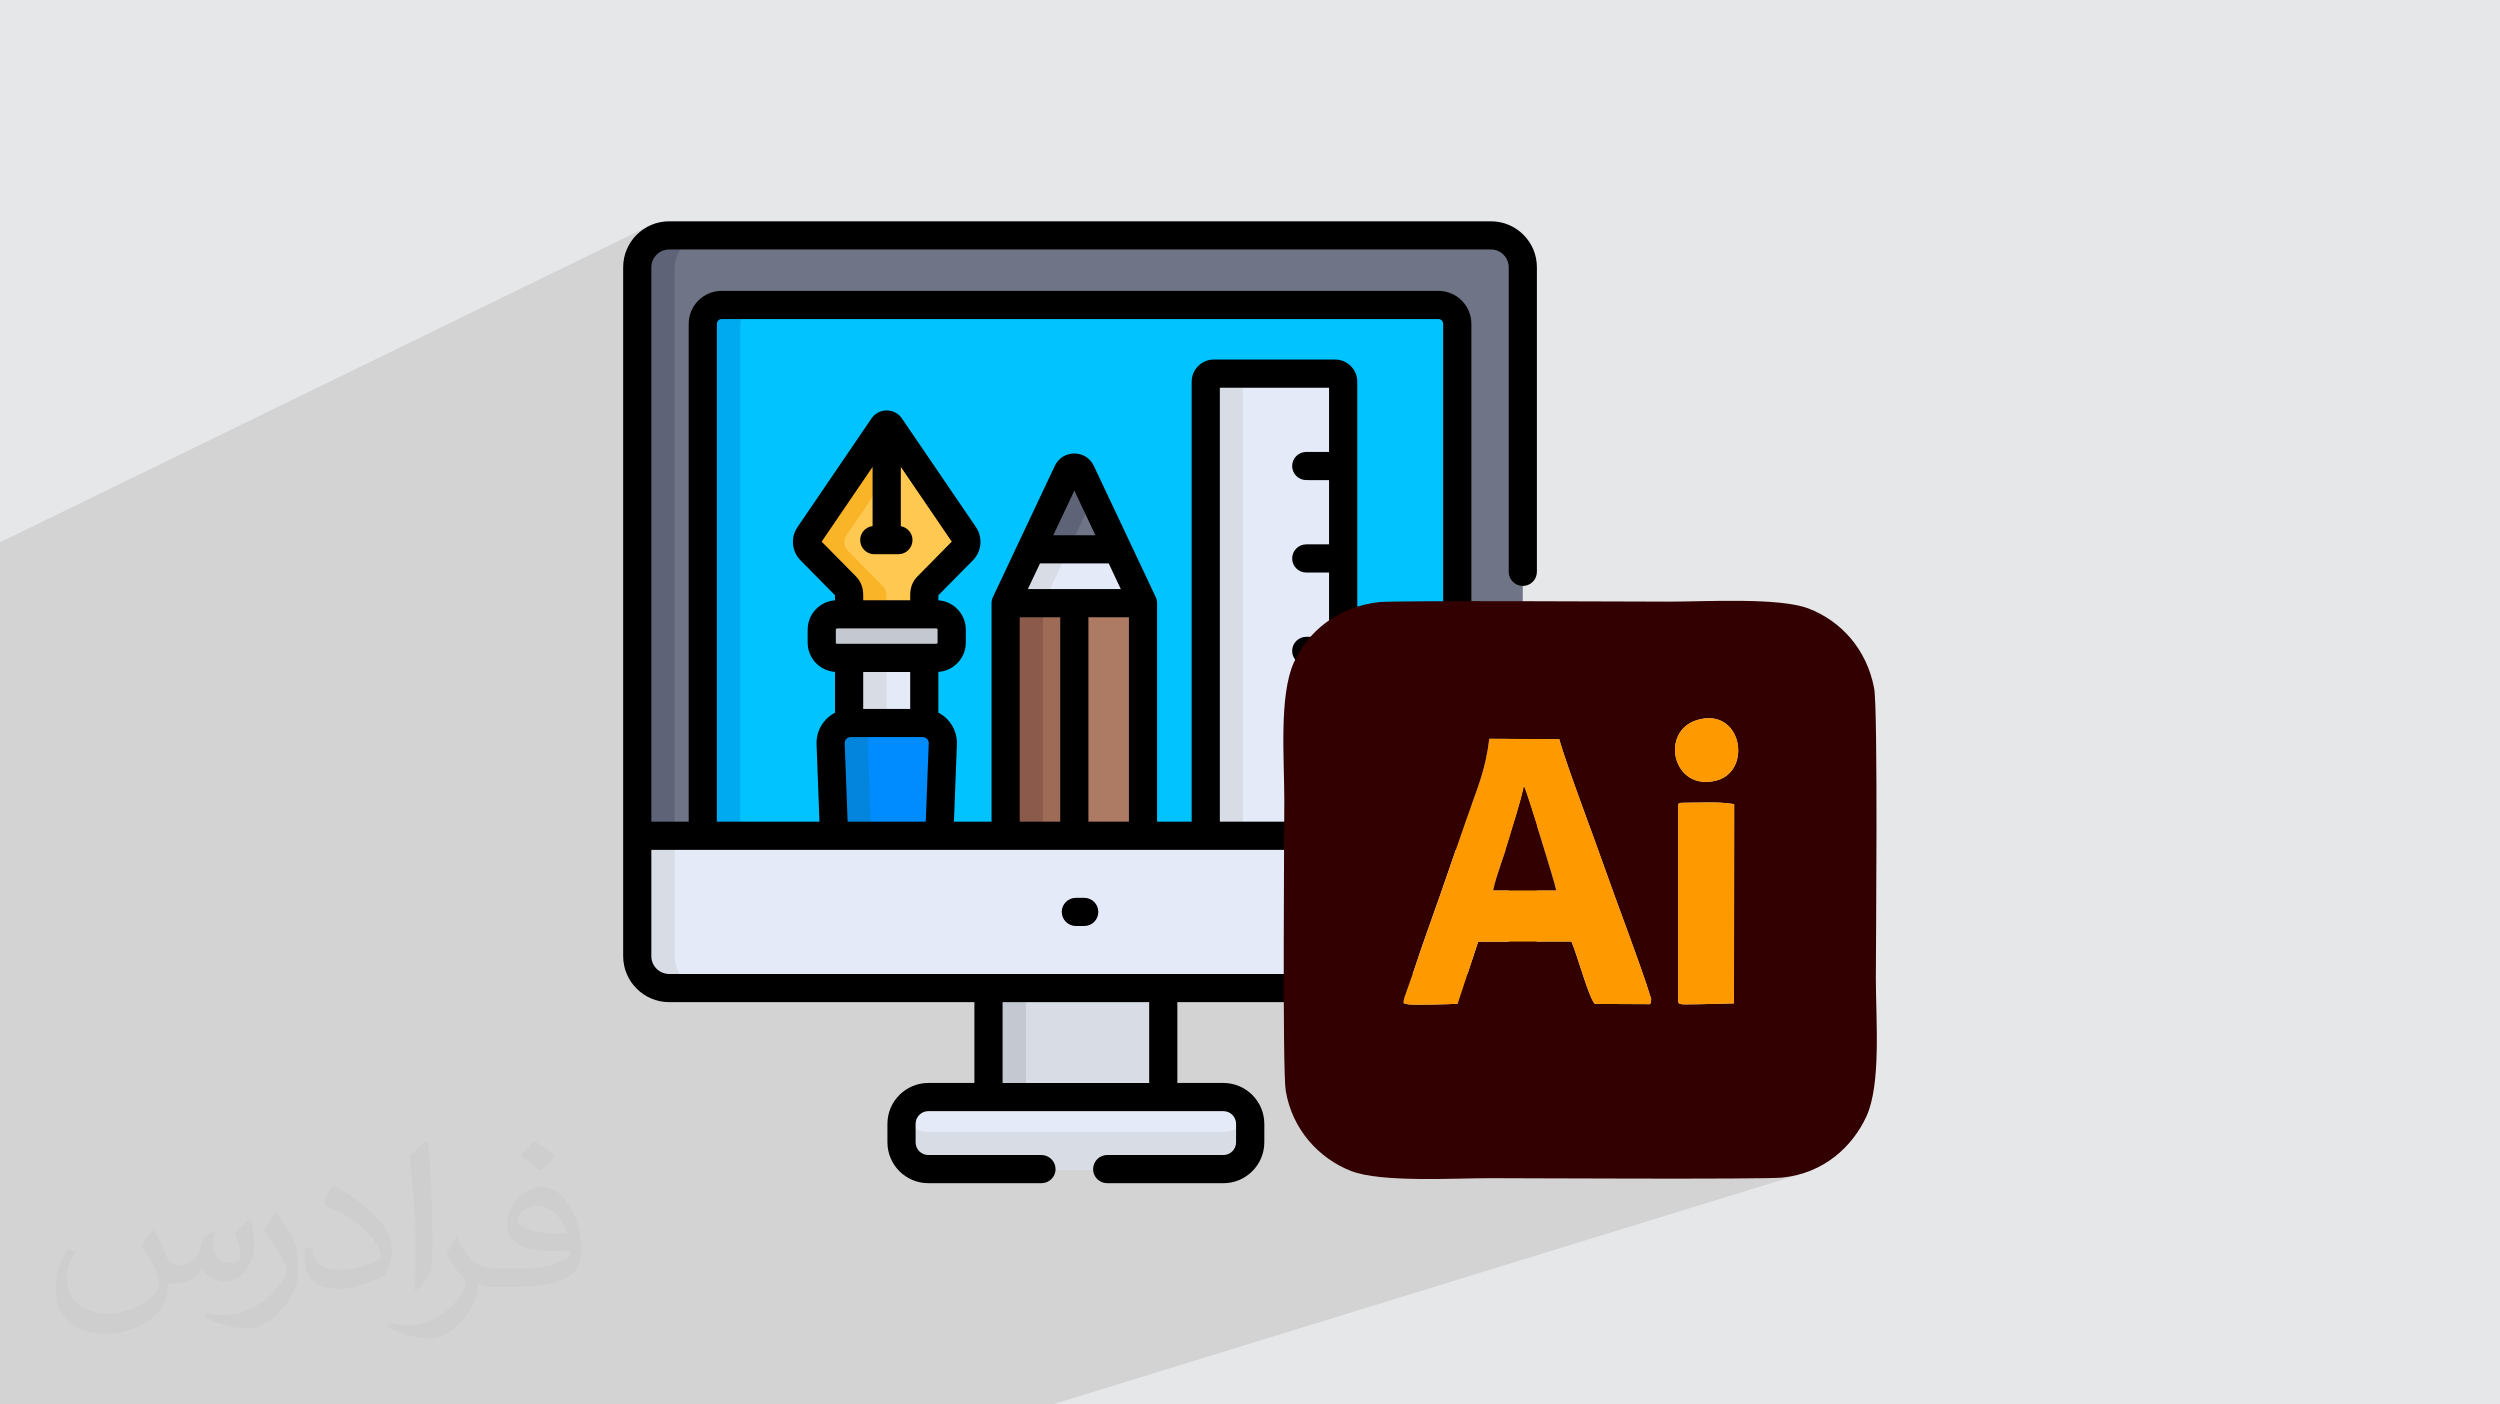 <?xml version="1.0" encoding="UTF-8"?>
<!DOCTYPE svg PUBLIC "-//W3C//DTD SVG 1.1//EN" "http://www.w3.org/Graphics/SVG/1.1/DTD/svg11.dtd">
<!-- Creator: CorelDRAW 2020 (64-Bit) -->
<svg xmlns="http://www.w3.org/2000/svg" xml:space="preserve" width="94.192mm" height="52.917mm" version="1.1" style="shape-rendering:geometricPrecision; text-rendering:geometricPrecision; image-rendering:optimizeQuality; fill-rule:evenodd; clip-rule:evenodd" viewBox="0 0 9404.92 5283.66" xmlns:xlink="http://www.w3.org/1999/xlink" xmlns:xodm="http://www.corel.com/coreldraw/odm/2003">
 <defs>
  <style type="text/css">
   <![CDATA[
    .fil17 {fill:black}
    .fil11 {fill:#008CFF}
    .fil6 {fill:#00AAF0}
    .fil5 {fill:#00C3FF}
    .fil12 {fill:#0385DD}
    .fil18 {fill:#320000}
    .fil4 {fill:#5E6377}
    .fil3 {fill:#707487}
    .fil8 {fill:#8C5A4B}
    .fil7 {fill:#9E6B57}
    .fil16 {fill:#AD7B64}
    .fil15 {fill:#C3C8D1}
    .fil10 {fill:#D8DCE5}
    .fil9 {fill:#E4EAF8}
    .fil0 {fill:#E6E7E8}
    .fil14 {fill:#F9B428}
    .fil19 {fill:#FE9A00}
    .fil13 {fill:#FFC850}
    .fil2 {fill:#373435;fill-opacity:0.031}
    .fil1 {fill:#2B2A29;fill-opacity:0.102}
   ]]>
  </style>
 </defs>
 <g id="Layer_x0020_1">
  <polygon class="fil0" points="-0,0 9404.92,0 9404.92,5283.66 -0,5283.66 "/>
  <polygon class="fil1" points="6457.16,2936.22 5979.49,3107.37 5981.63,3113.24 5988.11,3130.97 5990.79,3138.28 6318.29,3021.32 6318.28,3021.33 6318.3,3021.32 6323.12,3020.29 6330.13,3019.93 6339.76,3019.88 6352.61,3019.83 6365.12,3019.7 6377.34,3019.51 6389.28,3019.3 6400.98,3019.09 6412.48,3018.91 6423.81,3018.79 6435.02,3018.76 6446.12,3018.85 6457.16,3019.08 6468.17,3019.49 6479.18,3020.1 6490.22,3020.93 6501.35,3022.02 6512.58,3023.4 6523.94,3025.1 6523.2,3774.74 4932.3,4301.03 4941.17,4310.83 4958.97,4328.19 4977.7,4344.3 4997.3,4359.15 5017.66,4372.7 5038.7,4384.91 5060.35,4395.77 5082.51,4405.22 5093.53,4409.16 5105.44,4412.77 5118.18,4416.03 5131.71,4419 5145.95,4421.66 5160.88,4424.03 5176.4,4426.14 5192.51,4427.99 5209.11,4429.58 5226.18,4430.96 5243.64,4432.12 5261.45,4433.09 5279.57,4433.87 5297.92,4434.47 5316.46,4434.92 5335.13,4435.23 5353.88,4435.4 5372.67,4435.46 5391.42,4435.42 5410.08,4435.3 5428.62,4435.1 5446.96,4434.85 5465.07,4434.55 5482.88,4434.22 5500.33,4433.88 5517.4,4433.54 5533.99,4433.21 5550.08,4432.91 5565.59,4432.65 5580.5,4432.45 5594.73,4432.32 5608.24,4432.27 5619.94,4432.28 5636.17,4432.33 5656.61,4432.39 5680.97,4432.48 5708.93,4432.58 5740.2,4432.7 5774.45,4432.83 5811.39,4432.97 5850.71,4433.11 5892.1,4433.26 5935.25,4433.4 5979.86,4433.53 6025.62,4433.66 6072.22,4433.77 6119.35,4433.87 6166.71,4433.95 6213.99,4434.01 6260.89,4434.05 6307.09,4434.05 6352.29,4434.02 6396.19,4433.96 6438.47,4433.86 6478.83,4433.72 6516.95,4433.54 6552.55,4433.3 6585.3,4433.02 6614.9,4432.68 6641.04,4432.28 6663.42,4431.82 6681.72,4431.29 6695.65,4430.7 6704.89,4430.04 6733.89,4425.99 6761.68,4420.07 6788.25,4412.36 3958.4,5283.66 3934.74,5283.66 2940.7,5283.66 2385.2,5283.66 2097.72,5283.66 2075.16,5283.66 1961.92,5283.66 1961.91,5283.66 1946.99,5283.66 1946.9,5283.66 1933.12,5283.66 1932.89,5283.66 1855.45,5283.66 1790.77,5283.66 1713.6,5283.66 1699.05,5283.66 1699.03,5283.66 1697.62,5283.66 1688.02,5283.66 1687.97,5283.66 1687.94,5283.66 1687.91,5283.66 1675.53,5283.66 1668.61,5283.66 1668.55,5283.66 1626,5283.66 1625.97,5283.66 1565.52,5283.66 1512.37,5283.66 1483.43,5283.66 1462.23,5283.66 1456.92,5283.66 1449.29,5283.66 1381.39,5283.66 1352.45,5283.66 1343.33,5283.66 1193.05,5283.66 1168.69,5283.66 1075.53,5283.66 1075.49,5283.66 1075.46,5283.66 1060.31,5283.66 1057.11,5283.66 1047.7,5283.66 1040.36,5283.66 923.63,5283.66 923.62,5283.66 914.77,5283.66 905.8,5283.66 822.19,5283.66 590.4,5283.66 570.87,5283.66 570.83,5283.66 569.09,5283.66 569.08,5283.66 517.22,5283.66 465.02,5283.66 391.05,5283.66 391.04,5283.66 356.17,5283.66 356.13,5283.66 356.05,5283.66 350.62,5283.66 350.6,5283.66 348.92,5283.66 340.2,5283.66 336.79,5283.66 305.81,5283.66 246.43,5283.66 243.46,5283.66 211.67,5283.66 162.13,5283.66 162.09,5283.66 162.08,5283.66 160.82,5283.66 77.66,5283.66 67.87,5283.66 -0,5283.66 -0,5225.8 -0,5147.88 -0,5138.24 -0,5135.14 -0,5104.71 -0,5074.57 -0,5058.54 -0,5049.27 -0,5014.75 -0,4990.86 -0,4959.3 -0,4952.31 -0,4952.29 -0,4943.96 -0,4897.59 -0,4896.86 -0,4886.76 -0,4883.73 -0,4871.67 -0,4871.65 -0,4823.99 -0,4815.44 -0,4781.69 -0,4772.99 -0,4726.79 -0,4725.05 -0,4705.68 -0,4690.64 -0,4678.32 -0,4678.31 -0,4655.93 -0,4654.41 -0,4650.15 -0,4628.81 -0,4627.08 -0,4623.96 -0,4621.01 -0,4603.19 -0,4584.04 -0,4570.37 -0,4554.4 -0,4544.41 -0,4534.82 -0,4527.28 -0,4519.06 -0,4506.97 -0,4450.82 -0,4445.86 -0,4442.71 -0,4430.89 -0,4402.4 -0,4382.58 -0,4364.89 -0,4349.13 -0,4336.72 -0,4333.4 -0,4311.92 -0,4304.53 -0,4254.95 -0,4218.74 -0,4204.1 -0,4185.73 -0,4180.4 -0,4143.91 -0,4135.48 -0,4134.25 -0,4122.84 -0,4118.58 -0,4114.11 -0,4114.1 -0,4093.74 -0,4083.74 -0,4076.03 -0,4075.34 -0,4071.54 -0,4070.71 -0,4069.53 -0,4057.85 -0,4049.14 -0,4046.34 -0,4043 -0,4042.83 -0,4025.21 -0,4024.93 -0,4024.92 -0,4019.79 -0,3995.66 -0,3994.35 -0,3978.89 -0,3978.44 -0,3973.61 -0,3968.44 -0,3947.62 -0,3936.01 -0,3934.07 -0,3929.54 -0,3925.44 -0,3904.17 -0,3895.8 -0,3892.2 -0,3878.62 -0,3876.02 -0,3871.41 -0,3851.33 -0,3841.58 -0,3833.42 -0,3832.26 -0,3830.6 -0,3827.67 -0,3826.51 -0,3823.33 -0,3820.87 -0,3820.18 -0,3817.84 -0,3815.73 -0,3802.32 -0,3792.45 -0,3789.15 -0,3785.81 -0,3764.42 -0,3756.3 -0,3755.97 -0,3752.25 -0,3751.46 -0,3740.21 -0,3716.57 -0,3712.45 -0,3700.23 -0,3698.51 -0,3695.92 -0,3690.26 -0,3689.8 -0,3689.53 -0,3688.9 -0,3671.31 -0,3659.78 -0,3652.57 -0,3646.94 -0,3637.17 -0,3632.76 -0,3614.58 -0,3593.14 -0,3593.12 -0,3592.91 -0,3587.39 -0,3586.61 -0,3576.39 -0,3567.13 -0,3563.23 -0,3561.38 -0,3561.16 -0,3550.41 -0,3542.57 -0,3537.39 -0,3533.69 -0,3516.16 -0,3502.81 -0,3498.46 -0,3498.45 -0,3494.82 -0,3491.99 -0,3491.74 -0,3480.08 -0,3459.84 -0,3451.15 -0,3449.72 -0,3440.63 -0,3440.37 -0,3437.26 -0,3436.53 -0,3434.23 -0,3409.45 -0,3399.48 -0,3399.47 -0,3397.55 -0,3391.22 -0,3385.08 -0,3385.07 -0,3382.74 -0,3379.38 -0,3377.84 -0,3371.78 -0,3337.9 -0,3333.07 -0,3293.94 -0,3243.98 -0,3202.8 -0,3084.5 -0,3082.17 -0,3082.16 -0,3040.05 -0,3030.28 -0,2495.9 -0,2489.2 -0,2475.78 -0,2474.1 -0,2469.97 -0,2439.38 -0,2436.07 -0,2429.34 -0,2368.36 -0,2225.08 -0,2168.76 -0,2163.47 -0,2156.97 -0,2153.9 -0,2147.24 -0,2138.58 -0,2107.13 -0,2095.17 -0,2040.15 2435,853.41 2420.75,862.06 2407.42,872.02 2395.12,883.17 2383.94,895.44 2373.97,908.75 2365.29,922.99 2357.99,938.09 2352.16,953.96 2352.15,954.01 2460.06,901.65 2470.53,896.59 2481.53,892.55 2493.01,889.59 2504.89,887.77 2517.12,887.15 2657.86,887.15 2564.38,932.22 2559.65,938.53 5609,938.53 5622.42,939.89 5634.93,943.79 5646.27,949.97 5656.17,958.14 5664.33,968.02 5670.51,979.37 5674.41,991.88 5675.77,1005.3 5675.77,2151.1 5676.85,2161.8 5679.95,2171.76 5684.85,2180.78 5691.34,2188.65 5699.21,2195.14 5708.23,2200.04 5718.19,2203.14 5728.88,2204.22 5739.56,2203.14 5749.5,2200.04 5482.15,2304.47 5482.15,2363.72 5482.15,2436.95 5708.21,2349.63 5699.19,2354.54 5691.32,2361.03 5684.83,2368.89 5679.93,2377.91 5676.83,2387.87 5675.75,2398.57 5675.75,2779.5 5865.66,2780.58 5868.45,2790.26 5871.68,2800.95 5875.33,2812.6 5879.36,2825.14 5883.75,2838.51 5888.49,2852.64 5893.53,2867.48 5898.85,2882.96 5900.01,2886.29 6384.94,2708.61 6414.95,2702.55 6441.89,2702.6 6465.7,2708.02 6486.32,2718.09 6503.65,2732.09 6517.63,2749.28 6528.2,2768.93 6535.27,2790.31 6538.76,2812.68 6538.61,2835.34 6534.76,2857.54 6527.11,2878.56 6515.6,2897.67 6500.15,2914.14 6480.7,2927.23 "/>
  <path class="fil2" d="M578.49 4627.69c17.95,27.21 29.6,53.36 40.96,82.43 8.45,16.91 12.93,48.09 52.57,48.09 11.61,0 28.28,-3.42 43.06,-11.61 16.63,-8.73 29.32,-21.94 35.94,-42l15.85 -53.36 38.57 -19.02 2.64 2.64c-5.27,20.09 -6.59,39.36 -6.59,54.43 0,44.63 38.57,61.56 69.22,61.56 17.95,0 34.09,-8.73 34.09,-25.11 0,-21.13 -8.98,-57.06 -20.62,-89.29 17.95,-17.95 35.94,-35.94 56.53,-50.47l3.17 1.6c8.98,38.04 14,75.56 14,100.66 0,24.57 -10.83,51.79 -19.81,69.49 -18.49,34.87 -51.25,62.62 -90.87,62.62 -30.1,0 -63.65,-15.07 -86.66,-43.06l-1.32 0c-21.66,26.96 -55.22,51.25 -108.86,51.25l-16.63 0c-2.64,35.41 -10.29,60.49 -21.94,82.95 -31.95,62.34 -126.81,106.47 -216.1,106.47 -124.17,0 -186.51,-71.59 -186.51,-166.96 0,-58.91 19.27,-113.6 48.88,-152.42l24.29 10.04c-18.49,35.41 -30.91,68.68 -30.91,101.45 0,89.29 72.66,131.83 156.4,131.83 77.68,0 173.83,-49.41 191.28,-106.72 -6.59,-62.62 -30.1,-91.93 -66.04,-148.99 10.83,-19.02 24.83,-38.04 42.28,-58.38l3.17 0 0 0 0 0 -0.02 -0.09zm1432.13 -336.04c26.15,16.39 51.79,35.66 76.87,57.85 -14,19.81 -31.45,37.79 -53.11,53.64 -25.11,-20.34 -50.19,-37.79 -75.84,-56.27 17.42,-19.55 34.62,-38.29 52.04,-55.22l0 0 0 0 0 0 0 0 0 0 0.03 0zm13.47 244.11c-42.28,0 -76.87,27.75 -76.87,48.34 0,44.13 84.53,57.85 185.72,57.31 -12.68,-51.79 -57.06,-105.68 -108.86,-105.68l0.01 0.03zm-94.86 236.19c54.96,0 103.04,-1.6 139.74,-10.83 40.96,-10.29 75.56,-30.91 75.56,-45.17 0,-3.7 0,-8.19 -1.32,-11.89 -22.98,2.11 -49.41,2.11 -72.38,2.11 -74.49,0 -131.55,-16.91 -154.02,-58.66 -5.55,-11.61 -9.51,-24.57 -9.51,-39.36 0,-40.43 17.42,-79.79 48.09,-107 25.61,-22.45 53.89,-36.44 82.67,-36.44 52.04,0 93.51,41.75 122.57,107.54 15.85,35.94 26.68,77.4 26.68,129.72 0,34.87 -9.51,64.19 -31.17,85.85 -40.43,39.11 -114.92,53.89 -229.04,53.89l-51.79 0 0 0 -13.47 0c-28.28,0 -48.62,-5.02 -64.72,-17.42l-2.64 0c0.79,6.59 1.32,12.93 1.32,19.02 0,25.61 -8.45,58.38 -25.61,84.53 -50.72,75.3 -105.68,108.04 -153.24,108.04 -48.09,0 -107,-18.49 -160.11,-42.54l9.51 -18.49c17.17,7.13 40.96,11.89 73.7,11.89 85.85,0 198.66,-82.43 212.66,-163 -3.17,-6.59 -8.98,-15.32 -17.17,-24.57 -25.11,-29.85 -40.96,-54.68 -55.75,-80.83 12.68,-25.11 24.29,-45.17 35.13,-63.4l4.49 -0.53c36.72,74.77 69.99,117.55 144.23,117.55l11.61 0 0 0 53.89 0 0 0 0 0 0 0 0 0 0 0 0.09 0.01zm-371.98 79c6.34,-34.34 6.87,-72.91 6.87,-108.86l0 -53.36c0,-99.6 -12.68,-244.36 -22.98,-338.68 17.95,-19.27 43.06,-42 62.87,-57.31l5.81 1.6c13.47,118.62 16.63,256 16.63,383.06 0,33.3 -1.32,65.79 -4.49,89.55 -1.85,30.1 -19.27,52.83 -56.53,87.7l-8.19 -3.7zm-382.8 -157.19c1.85,46.77 24.83,83.49 105.15,83.49 49.93,0 92.19,-12.93 138.96,-35.13 8.45,-3.7 12.93,-8.73 12.93,-12.93 0,-29.32 -22.45,-68.15 -60.23,-103.55 -36.72,-33.3 -85.34,-62.62 -130.76,-82.18 -15.6,-6.59 -20.62,-13.47 -20.62,-20.09 0,-13.47 17.95,-41.75 32.77,-62.09l5.02 -0.53c52.04,27.21 110.17,67.64 153.24,112.53 39.11,41.47 63.4,83.49 63.4,129.19 0,33.81 -10.29,65.51 -26.96,95.11 -57.06,28.79 -117.83,50.72 -178.06,50.72 -73.17,0 -123.1,-34.34 -123.1,-114.92 0,-8.73 0,-22.19 3.17,-39.64l25.11 0 0 0 0 0 0 0 0 0 0 0 -0.02 0zm-132.37 -132.9l45.45 73.45c16.63,27.21 32.23,56.81 32.23,103.55l0 59.7c0,48.34 -30.91,100.13 -80.83,151.38 -39.11,34.62 -73.7,49.41 -105.68,49.41 -47.55,0 -101.98,-14.79 -164.85,-41.75l7.13 -18.49c19.81,5.27 42.79,9.77 71.06,9.77 90.36,-0.53 182.8,-66.57 225.08,-147.15 5.02,-9.26 6.87,-17.95 6.87,-24.04 0,-9.26 -5.02,-19.55 -8.98,-28.79 -22.98,-43.31 -48.62,-82.95 -76.87,-119.68 14.79,-23.25 29.6,-45.7 45.7,-67.9l3.7 0.53 0 0 0 0 0 0 0 0 0 0 -0.02 0.01z"/>
  <g id="_2566578681680">
   <path class="fil3" d="M5608.74 887.15l-3091.62 0c-66.03,0 -119.89,53.86 -119.89,119.89 0,110.46 0,2101.46 0,2160.79l3331.4 0c0,-60.07 0,-2053.3 0,-2160.79 0,-66.03 -54.12,-119.89 -119.89,-119.89z"/>
   <path class="fil4" d="M2537.97 1007.04c0,-66.03 53.86,-119.89 119.89,-119.89l-140.74 0c-66.03,0 -119.89,53.86 -119.89,119.89 0,110.46 0,2101.46 0,2160.79l140.74 0c0,-60.07 0,-2053.3 0,-2160.79z"/>
   <path class="fil5" d="M5411.16 1156.23l-2696.45 0c-39.21,0 -70.99,31.77 -70.99,70.98 0,78.44 0,1853.48 0,1918.52l425.47 0 1987.26 0 425.71 0c0,-65.03 0,-1840.08 0,-1918.52 0,-39.21 -31.77,-70.98 -70.99,-70.98z"/>
   <path class="fil6" d="M2784.95 1227.21c0,-39.21 31.77,-70.98 71.24,-70.98l-141.49 0c-39.21,0 -70.99,31.77 -70.99,70.98 0,78.44 0,1853.48 0,1918.52l141.25 0c0,-65.03 0,-1840.08 0,-1918.52l-0.01 0z"/>
   <rect class="fil7" x="3782.31" y="2272.24" width="264.61" height="877.47"/>
   <rect class="fil8" x="3782.32" y="2272.24" width="141.48" height="877.47"/>
   <path class="fil9" d="M4564.96 1407.18c-16.87,0 -30.52,13.65 -30.52,30.52l0 1718.45 259.89 0 259.9 0 0 -1718.45c0,-16.87 -13.65,-30.52 -30.53,-30.52 -10.91,0 -466.4,0 -458.72,0l-0.01 0z"/>
   <path class="fil10" d="M4706.21 1407.18l-141.25 0c-16.87,0 -30.52,13.65 -30.52,30.52l0 1718.45 141.24 0 0 -1718.45c0,-16.87 13.66,-30.52 30.53,-30.52z"/>
   <path class="fil9" d="M3782.31 2272.24l233.58 -495.46c10.18,-21.59 40.71,-21.59 50.88,0l233.84 495.46 -518.3 0z"/>
   <path class="fil10" d="M4066.77 1776.78c-10.17,-21.59 -40.7,-21.59 -50.88,0l-233.58 495.46 141.25 0 188.4 -399.64 -45.18 -95.81 -0.01 0z"/>
   <path class="fil3" d="M4015.89 1776.78l-138.01 292.41 326.92 0 -138.02 -292.41c-10.17,-21.59 -40.7,-21.59 -50.88,0z"/>
   <path class="fil4" d="M4019.37 1771.07c-1.24,1.74 -2.49,3.47 -3.47,5.71l-138.01 292.41 141.49 0 92.59 -196.59 -45.18 -95.81c-9.18,-19.6 -35,-21.34 -47.41,-5.71z"/>
   <rect class="fil9" x="3194.03" y="2460.89" width="282.73" height="282.73"/>
   <rect class="fil10" x="3194.03" y="2460.89" width="141.48" height="282.73"/>
   <path class="fil11" d="M3534.84 3148.71l13.15 -348.26c1.74,-43.18 -32.77,-78.93 -75.96,-78.93l-273.04 0c-43.19,0 -77.69,35.75 -75.96,78.93l13.15 348.26 398.65 0z"/>
   <path class="fil12" d="M3340.47 2721.52l-141.48 0c-43.19,0 -77.69,35.75 -75.96,78.93l13.15 348.26 141.24 0 -12.9 -348.26c-1.74,-43.18 32.77,-78.93 75.95,-78.93z"/>
   <path class="fil13" d="M3625.69 2013.83l-278.26 -408.33c-6.46,-9.43 -20.11,-9.43 -26.56,0l-278.26 408.33c-12.16,17.87 -10.18,42.2 5.21,57.58l132.55 134.54c7.95,7.95 12.42,19.11 12.42,30.52l0 75.22 282.47 0 0 -75.46c0,-11.42 4.47,-22.34 12.66,-30.53l132.55 -134.29c15.15,-15.39 17.37,-39.71 5.22,-57.58l-0.01 0z"/>
   <path class="fil14" d="M3321.86 2205.96l-132.55 -134.54c-15.39,-15.39 -17.63,-39.47 -5.21,-57.58l220.67 -323.93 -57.34 -84.4c-6.46,-9.43 -20.11,-9.43 -26.56,0l-278.26 408.33c-12.16,17.87 -9.92,41.95 5.21,57.58l132.55 134.29c7.95,8.2 12.42,19.11 12.42,30.53l0 75.46 141.48 0 0 -75.22c0,-11.41 -4.46,-22.59 -12.41,-30.52l0.01 0z"/>
   <path class="fil10" d="M3520.69 2310.21l-373.09 0c-31.77,0 -57.58,26.07 -57.58,57.84l0 50.88c0,31.78 25.82,57.58 57.58,57.58l373.09 0c31.77,0 57.58,-25.81 57.58,-57.58l0 -50.88c0,-31.77 -25.82,-57.84 -57.58,-57.84z"/>
   <path class="fil15" d="M3520.69 2363.58l-373.09 0c-20.35,0 -38.22,-10.67 -48.4,-26.82 -5.71,9.19 -9.19,19.87 -9.19,31.28l0 50.88c0,31.78 25.82,57.59 57.58,57.59l373.09 0c31.77,0 57.58,-25.82 57.58,-57.59l0 -50.88c0,-11.41 -3.46,-22.1 -9.19,-31.02 -10.42,15.89 -28.29,26.56 -48.4,26.56z"/>
   <rect class="fil16" x="4041.46" y="2272.24" width="259.15" height="877.47"/>
   <rect class="fil10" x="3718.28" y="3687.11" width="657.54" height="456.73"/>
   <rect class="fil15" x="3718.27" y="3687.11" width="141.48" height="456.73"/>
   <path class="fil9" d="M4602.2 4128.69l-1110.06 0c-55.86,0 -101.04,45.17 -101.04,100.78l0 69.5c0,55.61 45.18,100.78 101.04,100.78l1110.06 0c55.61,0 100.78,-45.17 100.78,-100.78l0 -69.5c0,-55.61 -45.17,-100.78 -100.78,-100.78z"/>
   <path class="fil10" d="M4602.2 4258.51l-1110.06 0c-42.94,0 -79.68,-27.05 -94.33,-65.03 -4.22,11.17 -6.7,23.33 -6.7,35.99l0 69.5c0,55.61 45.17,100.78 101.04,100.78l1109.8 0c55.86,0 101.04,-45.17 101.04,-100.78l0 -69.5c0,-12.65 -2.49,-24.82 -6.7,-35.99 -14.65,37.98 -51.13,65.03 -94.08,65.03l-0.01 0z"/>
   <path class="fil9" d="M5056.44 3145.73l-1987.26 0 -671.94 0 0 453c0,66.03 53.86,119.89 119.88,119.89 75.22,0 3003.75,0 3091.63,0 65.77,0 119.89,-53.86 119.89,-119.89l0 -453 -672.19 0z"/>
   <path class="fil10" d="M2537.97 3598.74l0 -453 -140.74 0 0 453c0,66.03 53.86,119.89 119.89,119.89l140.74 0c-65.77,0 -119.89,-53.86 -119.89,-119.89z"/>
   <path class="fil17" d="M4047.41 3483.57l31.52 0c29.3,0 52.88,-23.83 52.88,-52.88 0,-29.29 -23.58,-53.12 -52.88,-53.12l-31.52 0c-29.29,0 -53.12,23.83 -53.12,52.88 0,29.29 23.83,53.12 53.12,53.12z"/>
   <path class="fil17" d="M5728.88 2204.22c29.3,0 52.88,-23.83 52.88,-53.12l0 -1145.81c0,-95.32 -77.44,-172.76 -172.77,-172.76l-3091.62 0c-95.32,0 -173.01,77.44 -173.01,172.76 0,99.29 0,2467.58 0,2591.7 0,95.32 77.69,173.01 173.01,173.01l1148.28 0 0 304.07 -173.27 0c-84.89,0 -153.9,69.01 -153.9,153.9l0 69.26c0,84.89 69.01,153.9 153.9,153.9l425.47 0c29.29,0 53.11,-23.58 53.11,-52.88 0,-29.29 -23.82,-53.11 -53.11,-53.11l-425.47 0c-26.56,0 -47.9,-21.35 -47.9,-47.91l0 -69.26c0,-26.56 21.34,-47.91 47.9,-47.91 37.48,0 1054.7,0 1110.06,0 26.32,0 47.66,21.35 47.66,47.91l0 69.26c0,26.56 -21.34,47.91 -47.66,47.91l-437.12 0c-29.3,0 -53.12,23.82 -53.12,53.11 0,29.3 23.82,52.88 53.12,52.88l437.12 0c84.89,0 153.9,-69.01 153.9,-153.9l0 -69.26c0,-84.89 -69.26,-153.9 -153.9,-153.9l-173.26 0 0 -304.07 1179.79 0c95.33,0 172.77,-77.44 172.77,-173.01 0,-49.15 0,-1140.83 0,-1198.43 0,-29.29 -23.58,-53.12 -52.88,-53.12 -29.29,0 -53.12,23.83 -53.12,53.12l0 692.55 -140.49 0 0 -1872.84c0,-68.52 -55.61,-124.11 -124.11,-124.11l-2696.19 0c-68.52,0 -124.11,55.61 -124.11,124.11l0 1872.84 -140.5 0 0 -2085.82c0,-36.73 30.03,-66.77 67.03,-66.77l3091.62 0c36.74,0 66.77,30.03 66.77,66.77l0 1145.81c0,29.29 23.83,53.12 53.12,53.12l-0.01 0zm-1405.68 1869.87l-551.54 0 0 -304.07 551.54 0 0 304.07zm-1040.55 -2095.01c-26.32,3.23 -46.67,25.56 -46.67,52.62 0,29.29 23.59,53.12 52.88,53.12l91.09 0c29.3,0 52.88,-23.83 52.88,-53.12 0,-26.06 -19.11,-47.91 -43.93,-52.12l0 -223.15 191.63 281.23 -128.58 130.31c-31.03,31.28 -27.8,65.29 -27.8,90.1l-176.73 0c0,-24.07 3.46,-58.33 -27.8,-90.1l-128.58 -130.31 191.63 -281.23 0 222.65 0 0 -0.03 0zm-35.25 548.83l176.73 0 0 139 -176.73 0 0 -139zm-98.55 -106c-2.23,0 -4.46,-2.24 -4.46,-4.46l0 -48.66c0,-2.49 2.24,-4.71 4.46,-4.71 78.69,0 293.91,0 373.82,0 2.49,0 4.46,2.23 4.46,4.71l0 48.66c0,2.23 -1.99,4.46 -4.46,4.46 -79.93,0 -295.13,0 -373.82,0zm28.8 374.32c-0.24,-8.45 3.97,-13.91 6.46,-16.39 2.23,-2.73 7.69,-6.95 16.14,-6.95l271.06 0c8.45,0 13.91,4.22 16.39,6.95 2.49,2.49 6.45,7.95 6.2,16.39l-11.17 294.89 -293.91 0 -11.17 -294.89 0.01 0zm734.75 -676.66l258.65 0 45.43 96.55c-36.98,0 -312.52,0 -349.75,0l45.67 -96.55zm1087.46 -419.5l-85.64 0c-29.29,0 -53.12,23.83 -53.12,53.12 0,29.3 23.83,52.88 53.12,52.88l85.64 0.24 0 241.52 -85.64 0c-29.29,0 -53.12,23.83 -53.12,53.12 0,29.29 23.83,52.87 53.12,52.87l85.64 0 0 241.77 -85.64 0c-29.29,0 -53.12,23.82 -53.12,53.12 0,29.29 23.83,52.87 53.12,52.87l85.64 0 0 241.76 -85.64 0c-29.29,0 -53.12,23.83 -53.12,53.12 0,29.3 23.83,52.88 53.12,52.88l85.64 0 0 241.76 -410.82 0 0 -1632.56 410.82 0 0 241.51zm-905.27 1391.05l0 -769 152.41 0 0 769 -152.41 0zm-52.87 -1245.58l79.18 168.05 -158.62 0 79.44 -168.05zm-205.54 476.59l152.41 0 0 769 -152.41 0 0 -769zm-1139.34 -1103.86c0,-9.92 8.19,-18.11 18.12,-18.11l2696.19 0c9.92,0 18.12,8.19 18.12,18.11l0 1872.84 -323.19 0 0 -1655.15c0,-46.17 -37.48,-83.4 -83.4,-83.4l-456.23 0c-45.92,0 -83.4,37.23 -83.4,83.4l0 1655.15 -130.07 0 0 -821.88c0,-7.95 -1.73,-15.64 -4.96,-22.59 -388.22,-823.61 133.8,283.96 -233.08,-494.22 -29.29,-62.06 -117.41,-62.06 -146.7,0 -24.82,52.88 -212.23,450.03 -233.08,494.22 -3.23,6.95 -4.96,15.14 -4.96,22.59l0 821.88 -141.49 0 11.17 -290.92c1.24,-35.25 -11.41,-68.52 -35.99,-94.08 -9.92,-10.42 -21.35,-18.61 -33.76,-25.07l0 -153.4c57.58,-3.96 103.26,-51.88 103.26,-110.21l0 -48.66c0,-58.58 -45.67,-106.49 -103.26,-110.45l0 -18.87 130.07 -131.8c33.01,-33.51 37.73,-85.89 11.41,-124.61l0 0 -278.76 -409.07c-27.3,-39.96 -86.87,-39.96 -114.19,0l-278.5 409.07c-26.56,38.73 -21.84,91.1 11.17,124.61l130.06 131.8 0 18.87c-57.58,3.96 -103,51.87 -103,110.45l0 48.66c0,58.33 45.42,106.24 103,110.21l0 153.4c-12.41,6.46 -23.82,14.9 -33.75,25.07 -24.33,25.56 -37.24,58.83 -35.75,94.08l10.92 290.92 -386 0 0 -1872.84 -0.01 0zm2978.92 1978.83l0 399.88c0,36.98 -30.02,67.03 -66.77,67.03 -36.73,0 -3017.64,0 -3091.62,0 -36.98,0 -67.02,-30.03 -67.02,-67.03l0 -399.88 3225.41 0z"/>
   <path class="fil18" d="M6312.95 3048.43c0,-28.8 -2.73,-28.56 26.81,-28.56 69.5,0 123.12,-4.71 184.18,5.22l-0.74 749.64 -134.29 3.23c-81.92,0.24 -75.96,6.45 -75.96,-30.03l0 -699.49 -0.01 0zm-829.06 727.04c-19.11,2.99 -166.31,5.95 -186.42,2.73 -21.6,-3.46 -19.6,-4.22 -14.15,-26.31l37.48 -106c31.02,-95.81 65.78,-188.64 98.79,-283.72 33.26,-95.07 64.53,-187.66 98.3,-283.72 40.96,-116.17 70.25,-179.71 84.89,-299.36l262.87 1.49c27.3,97.55 134.53,379.79 176.48,499.92 41.71,119.65 131.31,352.73 166.56,467.9 3.72,11.91 3.47,5.71 2.49,15.89 -1.24,14.65 3.24,0.99 -4.46,13.41l-207.02 -1c-22.84,-23.33 -66.52,-186.17 -88.12,-234.82l-350.75 0.74 -76.94 232.84 -0.01 0.02zm901.06 -1066.86c168.04,-49.89 208.74,191.87 72.22,227.62 -164.81,43.19 -214.95,-185.17 -72.22,-227.62zm-1196.45 -443.58c-158.86,17.63 -269.81,113.19 -321.19,227.63 -56.11,125.1 -35.75,363.15 -35.75,517.55 0,103.26 -7.7,1015.97 5.46,1093.92 25.06,146.94 126.09,254.42 245.49,301.09 112.69,43.93 385.74,27.05 525.73,27.05 99.54,0 1024.17,5.22 1096.65,-2.23 157.88,-16.39 264.36,-117.66 316.24,-229.61 56.34,-121.63 35.75,-367.61 35.75,-518.29 0,-104 8.44,-1013.99 -6.46,-1092.93 -27.8,-148.2 -126.1,-253.94 -246.98,-300.11 -110.46,-42.2 -385,-25.81 -523.76,-25.81 -89.6,0 -1029.13,-4.97 -1091.19,1.73z"/>
   <path class="fil19" d="M5617.19 3349.27c11.66,-56.34 43.43,-134.79 60.31,-193.12 19.37,-66.53 40.21,-125.35 55.86,-195.85 6.95,9.92 116.65,361.16 120.88,388.72l-237.05 0.24 0.01 0.01zm-133.3 426.2l76.94 -232.84 350.75 -0.74c21.6,48.66 65.28,211.49 88.12,234.82l207.02 0.99c7.7,-12.41 3.23,1.24 4.47,-13.4 0.99,-10.18 1.24,-3.97 -2.49,-15.89 -35.25,-115.18 -124.86,-348.25 -166.57,-467.9 -41.95,-120.14 -149.17,-402.37 -176.48,-499.92l-262.87 -1.49c-14.64,119.64 -43.93,183.18 -84.89,299.36 -33.76,96.06 -65.03,188.64 -98.3,283.72 -33.01,95.08 -67.77,187.91 -98.79,283.72l-37.47 106c-5.46,22.09 -7.46,22.84 14.14,26.31 20.11,3.23 167.31,0.25 186.42,-2.73l0.01 -0.02z"/>
   <path class="fil19" d="M6312.95 3048.43l0 699.49c0,36.48 -5.95,30.28 75.96,30.03l134.29 -3.23 0.75 -749.64c-61.07,-9.92 -114.69,-5.22 -184.18,-5.22 -29.55,0 -26.82,-0.24 -26.82,28.56l0.01 0z"/>
   <path class="fil18" d="M5617.19 3349.27l237.05 -0.24c-4.22,-27.56 -113.93,-378.79 -120.89,-388.72 -15.64,70.49 -36.48,129.32 -55.85,195.85 -16.87,58.33 -48.66,136.77 -60.31,193.12l-0.01 -0.01z"/>
   <path class="fil19" d="M6384.94 2708.61c-142.73,42.45 -92.59,270.81 72.22,227.62 136.52,-35.75 95.81,-277.51 -72.22,-227.62z"/>
  </g>
 </g>
</svg>